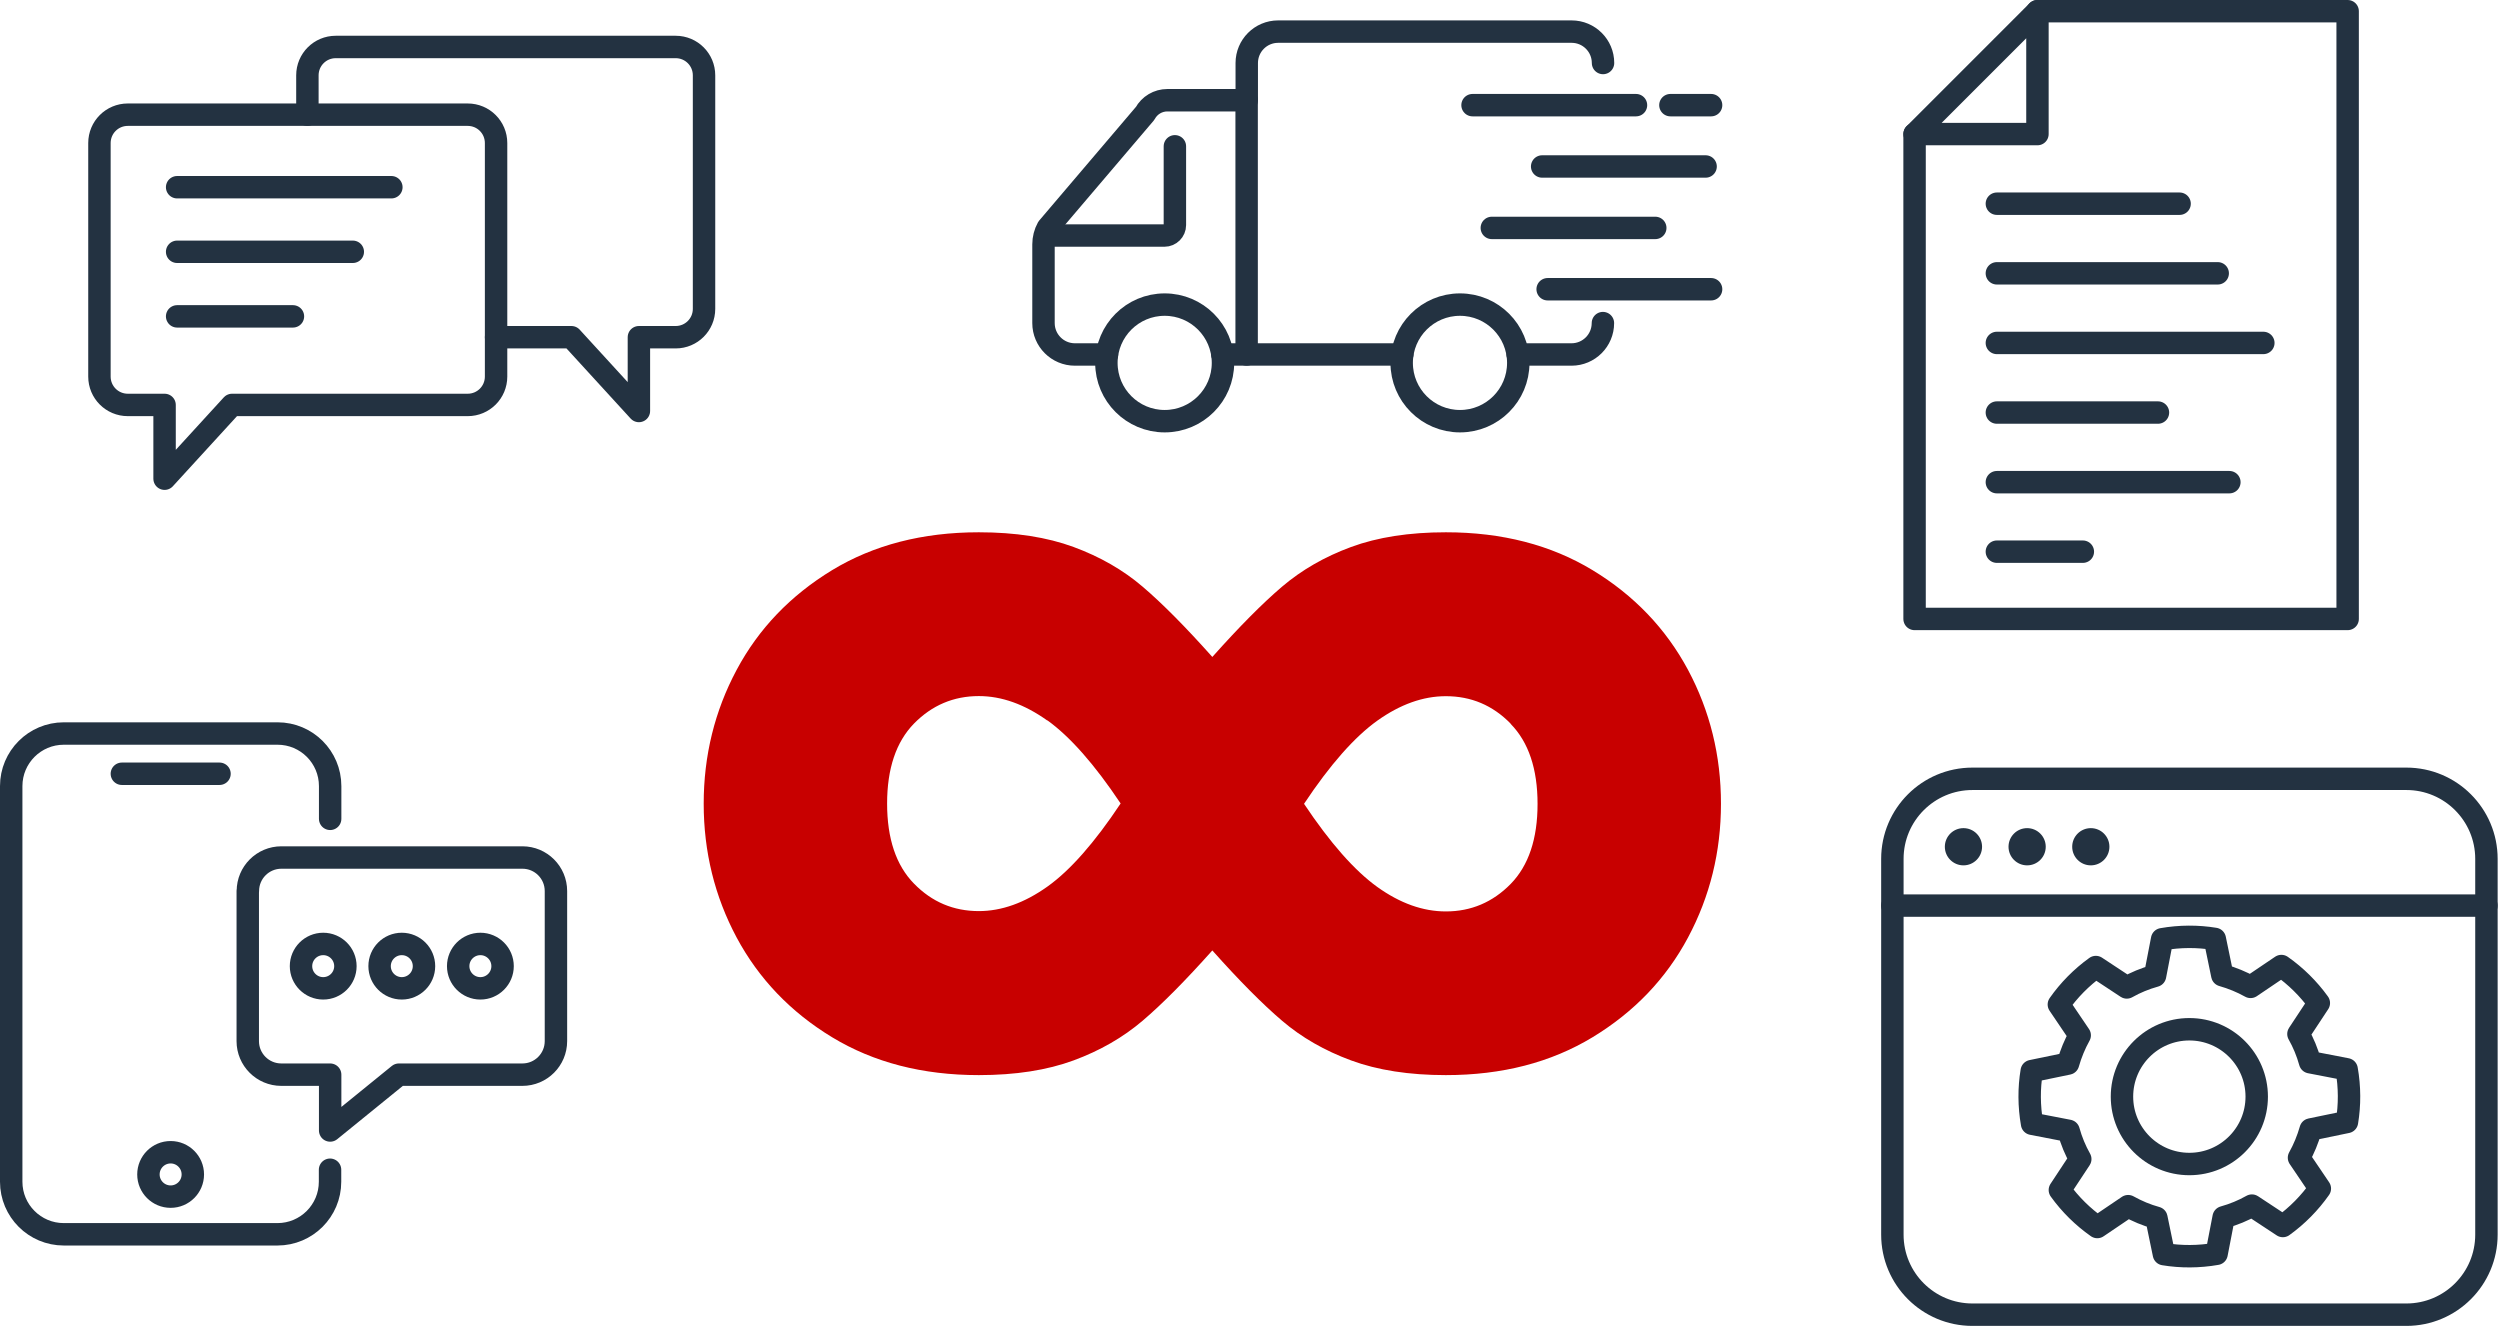 <?xml version="1.0" encoding="UTF-8"?> <svg xmlns="http://www.w3.org/2000/svg" width="223" height="119" viewBox="0 0 223 119" fill="none"><g clip-path="url(#clip0_341_50)"><path d="M195.29 103.83C198.609 103.83 201.3 101.139 201.3 97.82C201.3 94.501 198.609 91.81 195.29 91.81C191.971 91.81 189.28 94.501 189.28 97.82C189.28 101.139 191.971 103.83 195.29 103.83Z" stroke="#233241" stroke-width="2" stroke-linecap="round" stroke-linejoin="round"></path><path d="M192.23 87.04C191.33 87.29 190.49 87.64 189.71 88.08L186.95 86.26C185.66 87.19 184.55 88.32 183.65 89.6L185.51 92.35C185.07 93.14 184.72 93.99 184.47 94.87L181.23 95.54C180.98 97.06 180.98 98.64 181.26 100.24L184.52 100.87C184.77 101.77 185.12 102.61 185.56 103.39L183.74 106.15C184.67 107.44 185.8 108.55 187.08 109.45L189.83 107.59C190.62 108.03 191.47 108.39 192.35 108.63L193.02 111.87C194.54 112.12 196.12 112.12 197.72 111.84L198.35 108.58C199.25 108.33 200.09 107.98 200.87 107.54L203.63 109.36C204.92 108.43 206.03 107.3 206.93 106.02L205.07 103.27C205.51 102.48 205.86 101.63 206.11 100.75L209.35 100.08C209.6 98.56 209.6 96.98 209.32 95.38L206.06 94.75C205.81 93.85 205.46 93.01 205.02 92.23L206.84 89.47C205.91 88.18 204.78 87.07 203.5 86.17L200.75 88.03C199.96 87.59 199.11 87.24 198.23 86.99L197.56 83.75C196.04 83.5 194.46 83.5 192.86 83.78L192.23 87.04Z" stroke="#233241" stroke-width="2" stroke-linecap="round" stroke-linejoin="round"></path><path d="M214.65 69.47H175.94C171.997 69.47 168.8 72.667 168.8 76.61V110.13C168.8 114.073 171.997 117.27 175.94 117.27H214.65C218.593 117.27 221.79 114.073 221.79 110.13V76.61C221.79 72.667 218.593 69.47 214.65 69.47Z" stroke="#233241" stroke-width="2" stroke-linecap="round" stroke-linejoin="round"></path><path d="M168.8 80.78H221.79" stroke="#233241" stroke-width="2" stroke-linecap="round" stroke-linejoin="round"></path><path d="M175.14 77.19C176.057 77.19 176.8 76.447 176.8 75.53C176.8 74.613 176.057 73.87 175.14 73.87C174.223 73.87 173.48 74.613 173.48 75.53C173.48 76.447 174.223 77.19 175.14 77.19Z" fill="#233241"></path><path d="M180.82 77.19C181.737 77.19 182.48 76.447 182.48 75.53C182.48 74.613 181.737 73.87 180.82 73.87C179.903 73.87 179.16 74.613 179.16 75.53C179.16 76.447 179.903 77.19 180.82 77.19Z" fill="#233241"></path><path d="M186.5 77.19C187.417 77.19 188.16 76.447 188.16 75.53C188.16 74.613 187.417 73.87 186.5 73.87C185.583 73.87 184.84 74.613 184.84 75.53C184.84 76.447 185.583 77.19 186.5 77.19Z" fill="#233241"></path><path d="M181.74 1H209.41V55.21H170.78V11.96" stroke="#233241" stroke-width="2" stroke-linecap="round" stroke-linejoin="round"></path><path d="M181.74 11.96H170.78L181.74 1V11.96Z" stroke="#233241" stroke-width="2" stroke-linecap="round" stroke-linejoin="round"></path><path d="M178.12 18.17H194.42" stroke="#233241" stroke-width="2" stroke-linecap="round" stroke-linejoin="round"></path><path d="M178.12 24.38H197.82" stroke="#233241" stroke-width="2" stroke-linecap="round" stroke-linejoin="round"></path><path d="M178.12 30.59H201.89" stroke="#233241" stroke-width="2" stroke-linecap="round" stroke-linejoin="round"></path><path d="M178.12 36.8H192.49" stroke="#233241" stroke-width="2" stroke-linecap="round" stroke-linejoin="round"></path><path d="M178.12 43.01H198.86" stroke="#233241" stroke-width="2" stroke-linecap="round" stroke-linejoin="round"></path><path d="M178.12 49.21H185.79" stroke="#233241" stroke-width="2" stroke-linecap="round" stroke-linejoin="round"></path><path d="M93.45 21.01H103.87C104.38 21.01 104.8 20.59 104.8 20.08V13.05" stroke="#233241" stroke-width="2" stroke-linecap="round" stroke-linejoin="round"></path><path d="M130.23 37.57C133.102 37.57 135.43 35.242 135.43 32.37C135.43 29.498 133.102 27.17 130.23 27.17C127.358 27.17 125.03 29.498 125.03 32.37C125.03 35.242 127.358 37.57 130.23 37.57Z" stroke="#233241" stroke-width="2" stroke-linecap="round" stroke-linejoin="round"></path><path d="M103.89 37.57C106.762 37.57 109.09 35.242 109.09 32.37C109.09 29.498 106.762 27.17 103.89 27.17C101.018 27.17 98.69 29.498 98.69 32.37C98.69 35.242 101.018 37.57 103.89 37.57Z" stroke="#233241" stroke-width="2" stroke-linecap="round" stroke-linejoin="round"></path><path d="M142.99 5.62C142.99 4.07 141.73 2.82 140.19 2.82H114.01C112.46 2.82 111.21 4.08 111.21 5.62V8.94" stroke="#233241" stroke-width="2" stroke-linecap="round" stroke-linejoin="round"></path><path d="M135.38 31.62H140.18C141.73 31.62 142.98 30.36 142.98 28.82" stroke="#233241" stroke-width="2" stroke-linecap="round" stroke-linejoin="round"></path><path d="M111.2 31.62H125.08" stroke="#233241" stroke-width="2" stroke-linecap="round" stroke-linejoin="round"></path><path d="M109.04 31.62H111.2V8.94H104.13C103.3 8.94 102.54 9.39 102.14 10.12L93.46 20.32C93.21 20.77 93.08 21.28 93.08 21.8V28.82C93.08 30.37 94.34 31.62 95.88 31.62H98.74" stroke="#233241" stroke-width="2" stroke-linecap="round" stroke-linejoin="round"></path><path d="M131.35 9.38H145.93" stroke="#233241" stroke-width="2" stroke-linecap="round" stroke-linejoin="round"></path><path d="M137.56 14.85H152.14" stroke="#233241" stroke-width="2" stroke-linecap="round" stroke-linejoin="round"></path><path d="M133.07 20.33H147.65" stroke="#233241" stroke-width="2" stroke-linecap="round" stroke-linejoin="round"></path><path d="M138.05 25.8H152.63" stroke="#233241" stroke-width="2" stroke-linecap="round" stroke-linejoin="round"></path><path d="M149 9.38H152.63" stroke="#233241" stroke-width="2" stroke-linecap="round" stroke-linejoin="round"></path><path d="M29.45 73.04V70.12C29.45 67.53 27.35 65.43 24.76 65.43H5.69C3.1 65.43 1 67.53 1 70.12V105.41C1 108 3.1 110.1 5.69 110.1H24.75C27.34 110.1 29.44 108 29.44 105.41V104.34" stroke="#233241" stroke-width="2" stroke-linecap="round" stroke-linejoin="round"></path><path d="M22.1 79.48V92.87C22.1 94.52 23.44 95.86 25.09 95.86H29.45V100.84L35.58 95.86H46.6C48.25 95.86 49.59 94.52 49.59 92.87V79.48C49.59 77.83 48.25 76.49 46.6 76.49H25.1C23.45 76.49 22.11 77.83 22.11 79.48H22.1Z" stroke="#233241" stroke-width="2" stroke-linecap="round" stroke-linejoin="round"></path><path d="M15.22 106.74C16.314 106.74 17.2 105.854 17.2 104.76C17.2 103.666 16.314 102.78 15.22 102.78C14.127 102.78 13.24 103.666 13.24 104.76C13.24 105.854 14.127 106.74 15.22 106.74Z" stroke="#233241" stroke-width="2" stroke-linecap="round" stroke-linejoin="round"></path><path d="M28.83 88.16C29.924 88.16 30.81 87.273 30.81 86.18C30.81 85.087 29.924 84.2 28.83 84.2C27.737 84.2 26.85 85.087 26.85 86.18C26.85 87.273 27.737 88.16 28.83 88.16Z" stroke="#233241" stroke-width="2" stroke-linecap="round" stroke-linejoin="round"></path><path d="M35.84 88.16C36.934 88.16 37.82 87.273 37.82 86.18C37.82 85.087 36.934 84.2 35.84 84.2C34.747 84.2 33.86 85.087 33.86 86.18C33.86 87.273 34.747 88.16 35.84 88.16Z" stroke="#233241" stroke-width="2" stroke-linecap="round" stroke-linejoin="round"></path><path d="M42.85 88.16C43.944 88.16 44.83 87.273 44.83 86.18C44.83 85.087 43.944 84.2 42.85 84.2C41.757 84.2 40.87 85.087 40.87 86.18C40.87 87.273 41.757 88.16 42.85 88.16Z" stroke="#233241" stroke-width="2" stroke-linecap="round" stroke-linejoin="round"></path><path d="M10.87 69.02H19.58" stroke="#233241" stroke-width="2" stroke-linecap="round" stroke-linejoin="round"></path><path d="M27.42 10.23V6.72C27.42 5.32 28.55 4.19 29.95 4.19H60.27C61.67 4.19 62.8 5.32 62.8 6.72V27.55C62.8 28.95 61.67 30.08 60.27 30.08H56.99V36.66L50.97 30.08H44.25" stroke="#233241" stroke-width="2" stroke-linecap="round" stroke-linejoin="round"></path><path d="M41.72 10.23H11.4C10 10.23 8.87 11.36 8.87 12.76V33.59C8.87 34.99 10 36.12 11.4 36.12H14.68V42.7L20.7 36.12H41.72C43.12 36.12 44.25 34.99 44.25 33.59V12.76C44.25 11.36 43.12 10.23 41.72 10.23Z" stroke="#233241" stroke-width="2" stroke-linecap="round" stroke-linejoin="round"></path><path d="M15.8 16.7H34.91" stroke="#233241" stroke-width="2" stroke-linecap="round" stroke-linejoin="round"></path><path d="M15.8 22.46H31.47" stroke="#233241" stroke-width="2" stroke-linecap="round" stroke-linejoin="round"></path><path d="M15.8 28.22H26.13" stroke="#233241" stroke-width="2" stroke-linecap="round" stroke-linejoin="round"></path><path d="M142.06 50.86C145.77 53.11 148.6 56.08 150.57 59.75C152.53 63.42 153.51 67.4 153.51 71.69C153.51 75.98 152.53 79.96 150.57 83.63C148.61 87.3 145.77 90.27 142.06 92.52C138.35 94.77 133.99 95.9 128.97 95.9C125.7 95.9 122.88 95.46 120.52 94.59C118.16 93.72 116.1 92.54 114.36 91.05C112.61 89.56 110.54 87.47 108.14 84.78C105.74 87.47 103.67 89.56 101.92 91.05C100.17 92.54 98.12 93.72 95.76 94.59C93.4 95.46 90.58 95.9 87.31 95.9C82.29 95.9 77.93 94.77 74.22 92.52C70.51 90.27 67.68 87.3 65.71 83.63C63.75 79.96 62.77 75.98 62.77 71.69C62.77 67.4 63.75 63.42 65.71 59.75C67.67 56.08 70.51 53.12 74.22 50.86C77.93 48.61 82.29 47.48 87.31 47.48C90.58 47.48 93.4 47.92 95.76 48.79C98.12 49.66 100.18 50.84 101.92 52.33C103.67 53.82 105.74 55.91 108.14 58.6C110.54 55.91 112.61 53.82 114.36 52.33C116.11 50.84 118.16 49.66 120.52 48.79C122.88 47.92 125.7 47.48 128.97 47.48C133.99 47.48 138.35 48.61 142.06 50.86ZM93.42 64.27C91.38 62.82 89.35 62.09 87.31 62.09C85.06 62.09 83.13 62.91 81.53 64.54C79.93 66.18 79.13 68.56 79.13 71.68C79.13 74.8 79.93 77.19 81.53 78.82C83.13 80.46 85.06 81.27 87.31 81.27C89.34 81.27 91.38 80.54 93.42 79.09C95.46 77.64 97.64 75.16 99.96 71.67C97.63 68.18 95.45 65.71 93.42 64.25V64.27ZM134.75 64.55C133.15 62.91 131.22 62.1 128.97 62.1C126.93 62.1 124.9 62.83 122.86 64.28C120.82 65.74 118.64 68.21 116.32 71.7C118.65 75.19 120.83 77.66 122.86 79.12C124.9 80.58 126.93 81.3 128.97 81.3C131.22 81.3 133.15 80.48 134.75 78.85C136.35 77.21 137.15 74.83 137.15 71.71C137.15 68.59 136.35 66.2 134.75 64.57V64.55Z" fill="#C80000"></path></g><defs><clipPath id="clip0_341_50"><rect width="222.79" height="118.27" fill="white"></rect></clipPath></defs></svg> 